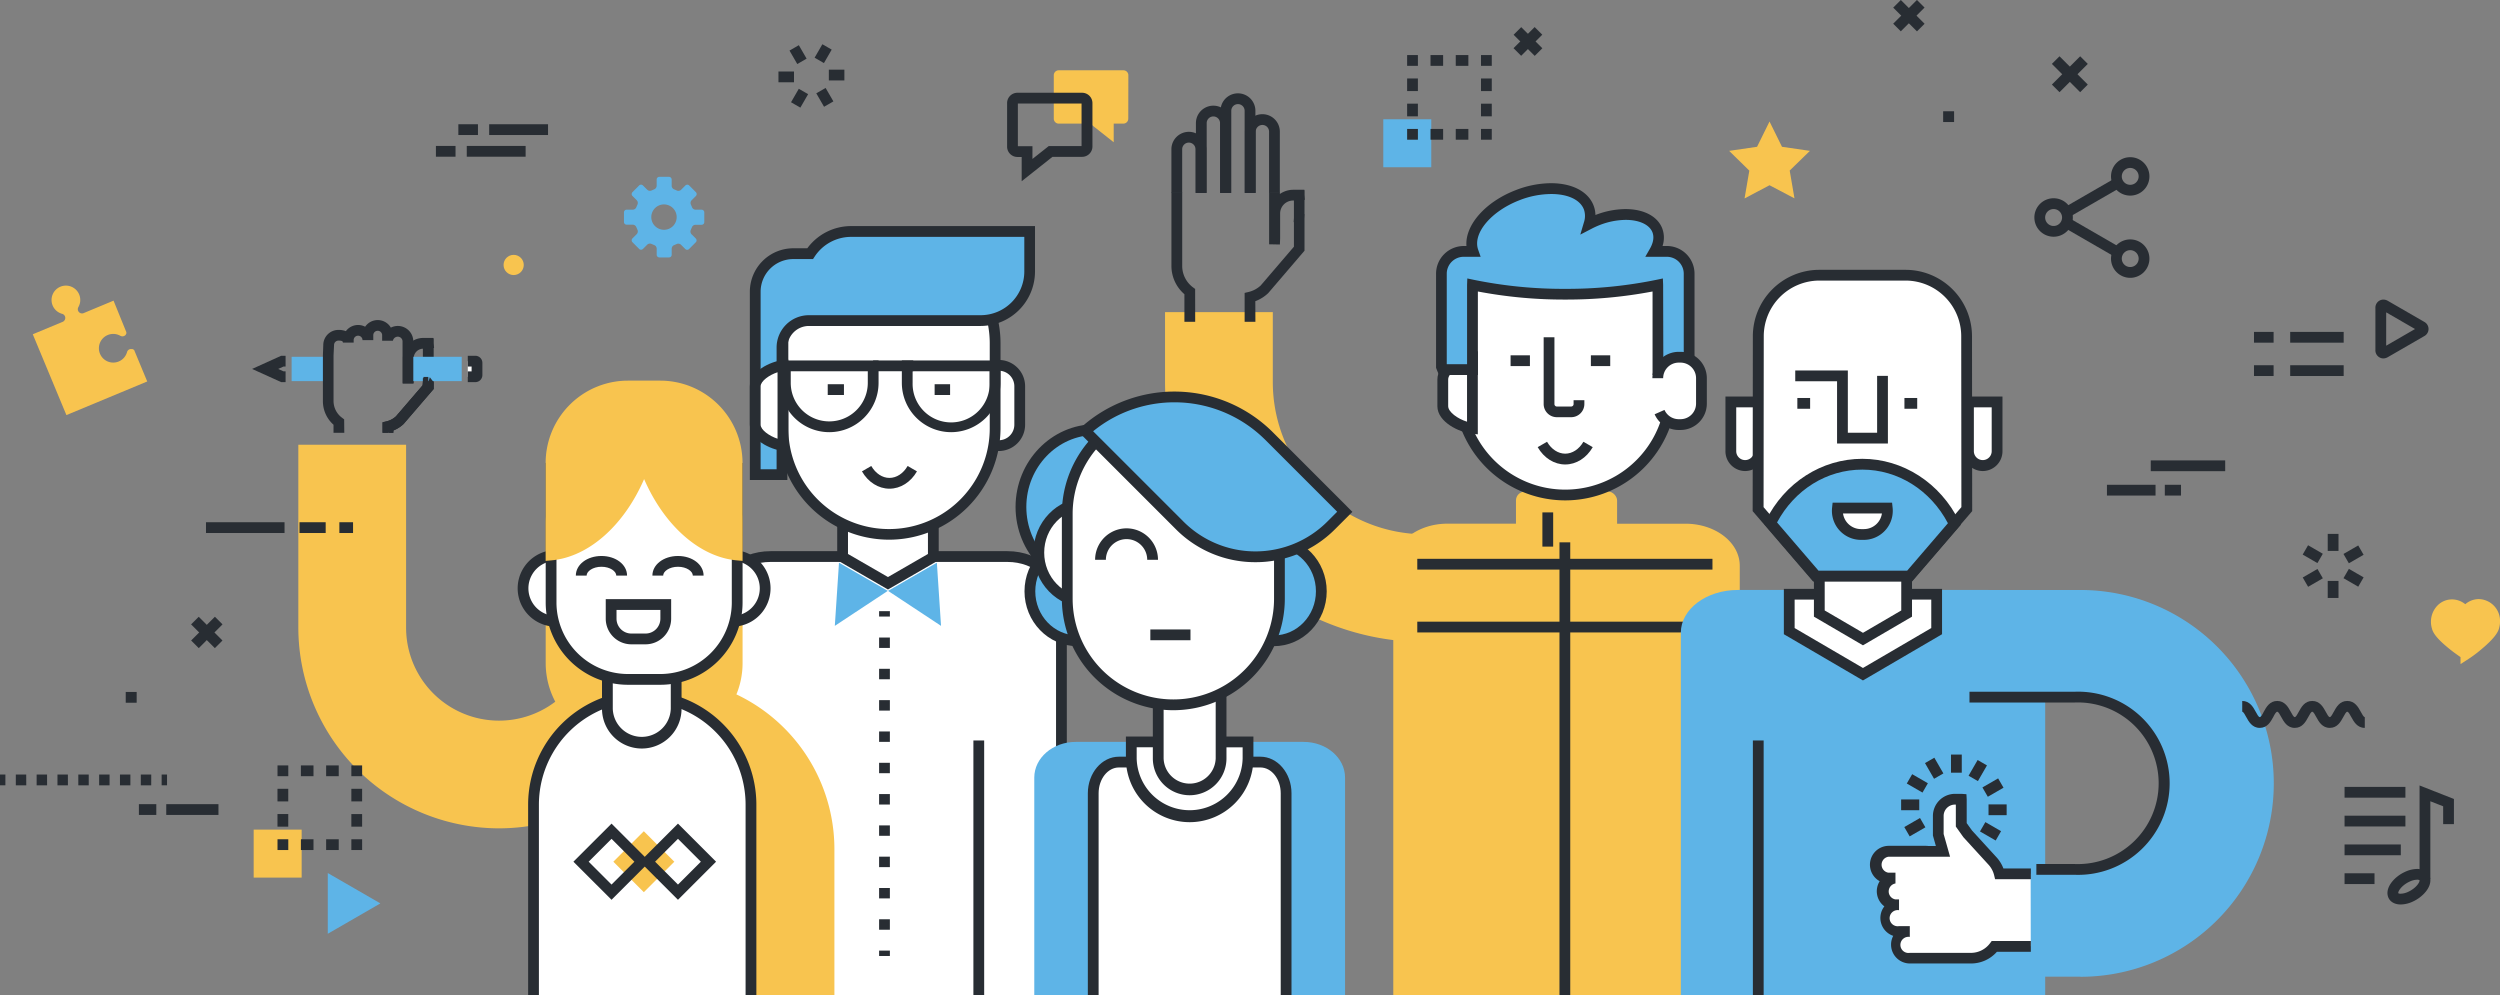 <svg xmlns="http://www.w3.org/2000/svg" viewBox="0 0 927.99 369.33"><rect x="0" y="0" width="927.99" height="369.33" fill="#808080" stroke="none"/><title>synergy-our-team</title><g id="Layer_2" data-name="Layer 2"><g id="Layer_4" data-name="Layer 4"><rect x="513.47" y="44.27" width="17.81" height="17.81" style="fill:#5eb4e7"/><rect x="549.74" y="47.86" width="4" height="4" style="fill:#282d33"/><path d="M545.05,51.86h-4.68v-4h4.68Zm-9.37,0H531v-4h4.68Z" style="fill:#282d33"/><rect x="522.32" y="47.86" width="4" height="4" style="fill:#282d33"/><path d="M526.32,43.18h-4V38.49h4Zm0-9.37h-4V29.13h4Z" style="fill:#282d33"/><rect x="522.32" y="20.44" width="4" height="4" style="fill:#282d33"/><path d="M545.05,24.44h-4.68v-4h4.68Zm-9.37,0H531v-4h4.68Z" style="fill:#282d33"/><rect x="549.74" y="20.44" width="4" height="4" style="fill:#282d33"/><path d="M553.74,43.18h-4V38.49h4Zm0-9.37h-4V29.13h4Z" style="fill:#282d33"/><path d="M596.07,238.32H528.89a96.55,96.55,0,0,1-96.43-96.45v-26h40v26a56.5,56.5,0,0,0,56.43,56.45h67.18Z" style="fill:#f8c44f"/><path d="M645.79,369.33V210c0-8.62-9-15.6-20.13-15.6H597a11.4,11.4,0,0,0,.07-1.18V159.28C597.09,152,590.32,146,582,146H581c-8.36,0-15.13,5.93-15.13,13.25v33.95a11.68,11.68,0,0,0,.07,1.18H537.31c-11.12,0-20.13,7-20.13,15.6V369.33" style="fill:#f8c44f"/><rect x="562.72" y="182.47" width="37.54" height="21.53" rx="3.31" ry="3.31" style="fill:#f8c44f"/><path d="M620.38,144.36A39.38,39.38,0,0,1,581,183.74h0a39.38,39.38,0,0,1-39.38-39.38V122.79A39.38,39.38,0,0,1,581,83.41h0a39.38,39.38,0,0,1,39.38,39.38Z" style="fill:#fff"/><path d="M581,185.74a41.43,41.43,0,0,1-41.38-41.38V122.79a41.38,41.38,0,1,1,82.77,0v21.57A41.43,41.43,0,0,1,581,185.74Zm0-100.33a37.42,37.42,0,0,0-37.38,37.38v21.57a37.38,37.38,0,1,0,74.77,0V122.79A37.42,37.42,0,0,0,581,85.41Z" style="fill:#282d33"/><path d="M546.56,132.61c-4.18.44-11,3.93-11,8.23v9.93c0,4.3,6.82,7.8,11,8.23Z" style="fill:#fff"/><path d="M548.56,161.22l-2.21-.23c-4.59-.48-12.8-4.3-12.8-10.22v-9.93c0-5.92,8.2-9.74,12.8-10.22l2.21-.23Zm-4-26.16c-3.45,1.06-7,3.58-7,5.77v9.93c0,2.19,3.55,4.72,7,5.78Z" style="fill:#282d33"/><rect x="560.72" y="131.89" width="7.18" height="4" style="fill:#282d33"/><rect x="590.53" y="131.89" width="7.18" height="4" style="fill:#282d33"/><path d="M572.53,165c1.89,3.28,5,5.43,8.48,5.43s6.6-2.15,8.49-5.43" style="fill:#fff"/><path d="M581,172.41c-4.08,0-7.9-2.4-10.22-6.43l3.47-2c1.6,2.77,4.12,4.42,6.75,4.42s5.16-1.65,6.75-4.42l3.47,2C588.91,170,585.09,172.41,581,172.41Z" style="fill:#282d33"/><path d="M618.68,93.32H614.1c1.53-2.66,2-5.4,1.07-7.81-2.32-6-12.26-7.68-22.21-3.82a31.79,31.79,0,0,0-3.21,1.46,9.4,9.4,0,0,0-.1-6.14c-2.75-7.08-14.55-9.12-26.36-4.54s-19,13.79-16.49,20.85h-3.48a8.28,8.28,0,0,0-8.28,8.28v34.55c.14.35.27.71.42,1.05h11.12V107.06c0-.42,0-.83.06-1.25A168.21,168.21,0,0,0,581,109.22a168.21,168.21,0,0,0,34.35-3.42c0,.42.07.83.07,1.25V137.2h11.12c.15-.35.28-.71.42-1.06V101.6A8.28,8.28,0,0,0,618.68,93.32Z" style="fill:#5eb4e7"/><path d="M627.85,139.2H613.42v-31a171,171,0,0,1-32.42,3,171,171,0,0,1-32.42-3v31H534.16l-.52-1.21c-.11-.26-.22-.53-.32-.79l-.26-.67V101.6a10.29,10.29,0,0,1,10.28-10.28h1c-.59-7.62,6.81-16.29,18.21-20.71A36.74,36.74,0,0,1,575.69,68c7.91,0,13.83,3.09,15.83,8.26a10.37,10.37,0,0,1,.7,3.55h0a31.31,31.31,0,0,1,11.16-2.2c6.8,0,11.89,2.68,13.63,7.16a9.82,9.82,0,0,1,.12,6.54h1.52A10.29,10.29,0,0,1,629,101.6v34.94l-.29.73c-.09.24-.19.49-.29.73Zm-10.43-4H625V101.6a6.29,6.29,0,0,0-6.28-6.28h-8l1.72-3c.9-1.56,1.79-3.89.94-6.09-1.1-2.84-4.9-4.61-9.9-4.61a27.27,27.27,0,0,0-9.71,1.93,29.81,29.81,0,0,0-3,1.37l-4.17,2.17,1.33-4.51a7.41,7.41,0,0,0,0-4.85c-1.39-3.58-5.91-5.71-12.11-5.71A32.74,32.74,0,0,0,564,74.33c-10.55,4.09-17.42,12.31-15.32,18.33l.93,2.66h-6.3a6.29,6.29,0,0,0-6.28,6.28v33.6h7.54V107.06c0-.3,0-.59,0-.89s0-.29,0-.44l.09-2.37,2.32.49A165.37,165.37,0,0,0,581,107.22a165.36,165.36,0,0,0,33.94-3.37l2.31-.49.1,2.36c0,.14,0,.29,0,.43,0,.3,0,.6,0,.91Z" style="fill:#282d33"/><path d="M575,125.19V150a2.9,2.9,0,0,0,2.9,2.9h5.31a2.9,2.9,0,0,0,2.9-2.9v-1.45" style="fill:#fff"/><path d="M583.22,154.86H577.9A4.9,4.9,0,0,1,573,150V125.19h4V150a.9.9,0,0,0,.9.9h5.31a.9.9,0,0,0,.9-.9v-1.45h4V150A4.9,4.9,0,0,1,583.22,154.86Z" style="fill:#282d33"/><rect x="572.53" y="190.2" width="4" height="12.7" style="fill:#282d33"/><path d="M615.37,140.38a7.78,7.78,0,0,1,7.78-7.78h.65a7.78,7.78,0,0,1,7.78,7.78v9.44a7.78,7.78,0,0,1-7.78,7.78h-.65A7.78,7.78,0,0,1,616,153" style="fill:#fff"/><path d="M623.79,159.61h-.65a9.79,9.79,0,0,1-8.95-5.83l3.66-1.62a5.78,5.78,0,0,0,5.29,3.44h.65a5.78,5.78,0,0,0,5.78-5.78v-9.44a5.78,5.78,0,0,0-5.78-5.78h-.65a5.78,5.78,0,0,0-5.78,5.78h-4a9.79,9.79,0,0,1,9.78-9.78h.65a9.79,9.79,0,0,1,9.78,9.78v9.44A9.79,9.79,0,0,1,623.79,159.61Z" style="fill:#282d33"/><path d="M266,369.33v-145c0-9.8,9-17.74,20-17.74h88c11.07,0,20,7.94,20,17.74v145" style="fill:#fff"/><path d="M396,369.33h-4v-145c0-8.68-8.09-15.74-18-15.74H286c-10,0-18,7.06-18,15.74v145h-4v-145c0-10.89,9.89-19.74,22-19.74h88c12.15,0,22,8.86,22,19.74Z" style="fill:#282d33"/><polygon points="346.45 206.78 329.61 216.51 312.77 206.78 312.77 170.01 329.61 170.01 346.45 170.01 346.45 206.78" style="fill:#fff"/><path d="M329.61,218.82l-18.84-10.88V168h37.68v39.93Zm-14.84-13.19,14.84,8.57,14.84-8.57V172H314.77Z" style="fill:#282d33"/><polygon points="309.88 232.32 329.54 219.33 311.43 208.87 309.88 232.32" style="fill:#5eb4e7"/><polygon points="349.31 232.32 329.65 219.33 347.76 208.87 349.31 232.32" style="fill:#5eb4e7"/><path d="M370.09,135.61h.65a7.77,7.77,0,0,1,7.77,7.77v14.26a7.78,7.78,0,0,1-7.78,7.78h-.65a7.78,7.78,0,0,1-7.78-7.78V143.39A7.78,7.78,0,0,1,370.09,135.61Z" style="fill:#fff"/><path d="M370.74,167.42h-.65a9.79,9.79,0,0,1-9.77-9.78V143.39a9.79,9.79,0,0,1,9.77-9.78h.65a9.79,9.79,0,0,1,9.78,9.78v14.25A9.79,9.79,0,0,1,370.74,167.42Zm-.65-29.81a5.78,5.78,0,0,0-5.77,5.78v14.25a5.78,5.78,0,0,0,5.77,5.78h.65a5.78,5.78,0,0,0,5.78-5.78V143.39a5.78,5.78,0,0,0-5.78-5.78Z" style="fill:#282d33"/><path d="M369.39,159A39.38,39.38,0,0,1,330,198.33h0A39.38,39.38,0,0,1,290.62,159v-31.5A39.38,39.38,0,0,1,330,88.07h0a39.38,39.38,0,0,1,39.38,39.38Z" style="fill:#fff"/><path d="M330,200.33A41.43,41.43,0,0,1,288.62,159v-31.5a41.38,41.38,0,0,1,82.77,0V159A41.43,41.43,0,0,1,330,200.33Zm0-110.27a37.42,37.42,0,0,0-37.38,37.38V159a37.38,37.38,0,0,0,74.77,0v-31.5A37.42,37.42,0,0,0,330,90.07Z" style="fill:#282d33"/><path d="M315.94,85.93a18.2,18.2,0,0,0-15.23,8.24h-6.25a14.12,14.12,0,0,0-14.12,14.12v67.9h9.93V129a9.94,9.94,0,0,1,9.94-9.94H364a18.22,18.22,0,0,0,18.22-18.22V85.93Z" style="fill:#5eb4e7"/><path d="M292.27,178.18H278.34v-69.9a16.14,16.14,0,0,1,16.12-16.12h5.21a20.17,20.17,0,0,1,16.28-8.24h68.24v16.9A20.24,20.24,0,0,1,364,121H300.21a8,8,0,0,0-7.94,7.94Zm-9.93-4h5.93V129A12,12,0,0,1,300.21,117H364a16.23,16.23,0,0,0,16.22-16.22V87.93H315.94a16.19,16.19,0,0,0-13.56,7.34l-.59.9h-7.33a12.13,12.13,0,0,0-12.12,12.12Z" style="fill:#282d33"/><path d="M290.62,135.69c-3.91.41-10.28,3.67-10.28,7.69v14.25c0,4,6.38,7.29,10.28,7.7Z" style="fill:#fff"/><path d="M292.62,167.56l-2.21-.23c-4.33-.45-12.08-4.07-12.08-9.69V143.39c0-5.61,7.74-9.23,12.08-9.68l2.21-.23Zm-4-29.38c-3.09,1-6.28,3.29-6.28,5.21v14.25c0,1.92,3.19,4.2,6.28,5.21Z" style="fill:#282d33"/><path d="M321.68,174c1.89,3.28,5,5.43,8.49,5.43s6.6-2.15,8.49-5.43" style="fill:#fff"/><path d="M330.17,181.4c-4.08,0-7.9-2.4-10.22-6.43l3.46-2c1.6,2.77,4.12,4.43,6.75,4.43s5.16-1.65,6.75-4.43l3.46,2C338.06,179,334.24,181.4,330.17,181.4Z" style="fill:#282d33"/><path d="M307.82,160.42a18.32,18.32,0,0,1-18.3-18.3V133.8h36.6v8.32A18.32,18.32,0,0,1,307.82,160.42Zm-14.3-22.62v4.32a14.3,14.3,0,1,0,28.6,0V137.8Z" style="fill:#282d33"/><path d="M353.06,160.42a18.32,18.32,0,0,1-18.3-18.3V133.8h36.59v8.32A18.32,18.32,0,0,1,353.06,160.42Zm-14.3-22.62v4.32a14.3,14.3,0,1,0,28.59,0V137.8Z" style="fill:#282d33"/><rect x="307.25" y="142.62" width="6.02" height="4" style="fill:#282d33"/><rect x="346.93" y="142.62" width="5.74" height="4" style="fill:#282d33"/><rect x="324.09" y="133.8" width="14.9" height="4" style="fill:#282d33"/><path d="M383.92,369.33V288.64c0-7.32,6.88-13.25,15.38-13.25h84.6c8.49,0,15.38,5.93,15.38,13.25v80.69" style="fill:#5eb4e7"/><path d="M405.8,369.33V294.47c0-6.4,4.27-11.59,9.54-11.59h52.51c5.27,0,9.55,5.19,9.55,11.59v74.87" style="fill:#fff"/><path d="M479.4,369.33h-4V294.47c0-5.29-3.39-9.59-7.55-9.59H415.34c-4.16,0-7.54,4.3-7.54,9.59v74.87h-4V294.47c0-7.49,5.18-13.59,11.54-13.59h52.51c6.37,0,11.55,6.09,11.55,13.59Z" style="fill:#282d33"/><path d="M441.6,303.19a21.69,21.69,0,0,0,21.67-21.67V275.4H419.93v6.13A21.69,21.69,0,0,0,441.6,303.19Z" style="fill:#fff"/><path d="M441.6,305.19a23.69,23.69,0,0,1-23.67-23.67V273.4h47.33v8.13A23.69,23.69,0,0,1,441.6,305.19Zm-19.67-27.8v4.13a19.67,19.67,0,0,0,39.33,0V277.4Z" style="fill:#282d33"/><path d="M453.26,281.52a11.67,11.67,0,0,1-11.67,11.67h0a11.67,11.67,0,0,1-11.67-11.67V244.19a11.67,11.67,0,0,1,11.67-11.67h0a11.67,11.67,0,0,1,11.67,11.67Z" style="fill:#fff"/><path d="M441.6,295.19a13.68,13.68,0,0,1-13.67-13.67V244.19a13.67,13.67,0,0,1,27.33,0v37.33A13.68,13.68,0,0,1,441.6,295.19Zm0-60.67a9.68,9.68,0,0,0-9.67,9.67v37.33a9.67,9.67,0,0,0,19.33,0V244.19A9.68,9.68,0,0,0,441.6,234.52Z" style="fill:#282d33"/><ellipse cx="406.57" cy="188.17" rx="27.6" ry="28.7" style="fill:#5eb4e7"/><path d="M406.57,218.88c-16.32,0-29.6-13.77-29.6-30.7s13.28-30.71,29.6-30.71,29.6,13.77,29.6,30.71S422.89,218.88,406.57,218.88Zm0-57.41c-14.12,0-25.6,12-25.6,26.71s11.48,26.7,25.6,26.7,25.6-12,25.6-26.7S420.69,161.47,406.57,161.47Z" style="fill:#282d33"/><ellipse cx="399.95" cy="219.49" rx="17.66" ry="18.37" style="fill:#5eb4e7"/><path d="M399.95,239.86c-10.84,0-19.66-9.14-19.66-20.37s8.82-20.37,19.66-20.37,19.66,9.14,19.66,20.37S410.79,239.86,399.95,239.86Zm0-36.74c-8.64,0-15.66,7.34-15.66,16.37s7,16.37,15.66,16.37,15.66-7.34,15.66-16.37S408.58,203.11,399.95,203.11Z" style="fill:#282d33"/><ellipse cx="403.26" cy="205.13" rx="17.66" ry="18.37" style="fill:#fff"/><path d="M403.26,225.5c-10.84,0-19.66-9.14-19.66-20.37s8.82-20.37,19.66-20.37,19.66,9.14,19.66,20.37S414.1,225.5,403.26,225.5Zm0-36.74c-8.64,0-15.66,7.34-15.66,16.37s7,16.37,15.66,16.37,15.66-7.34,15.66-16.37S411.9,188.76,403.26,188.76Z" style="fill:#282d33"/><ellipse cx="472.81" cy="219.49" rx="17.66" ry="18.37" style="fill:#5eb4e7"/><path d="M472.81,239.86c-10.84,0-19.66-9.14-19.66-20.37s8.82-20.37,19.66-20.37,19.66,9.14,19.66,20.37S483.66,239.86,472.81,239.86Zm0-36.74c-8.64,0-15.66,7.34-15.66,16.37s7,16.37,15.66,16.37,15.66-7.34,15.66-16.37S481.45,203.11,472.81,203.11Z" style="fill:#282d33"/><path d="M474.92,222.24a39.38,39.38,0,0,1-39.38,39.38h0a39.38,39.38,0,0,1-39.38-39.38V190.74a39.38,39.38,0,0,1,39.38-39.38h0a39.38,39.38,0,0,1,39.38,39.38Z" style="fill:#fff"/><path d="M435.54,263.63a41.43,41.43,0,0,1-41.38-41.38V190.74a41.38,41.38,0,0,1,82.76,0v31.51A41.43,41.43,0,0,1,435.54,263.63Zm0-110.27a37.42,37.42,0,0,0-37.38,37.38v31.51a37.38,37.38,0,1,0,74.76,0V190.74A37.42,37.42,0,0,0,435.54,153.36Z" style="fill:#282d33"/><path d="M471.13,161.91,499.19,190,494.11,195a39.74,39.74,0,0,1-56.21,0L402.83,160A49.75,49.75,0,0,1,471.13,161.91Z" style="fill:#5eb4e7"/><path d="M466,208.68a41.46,41.46,0,0,1-29.52-12.23l-36.57-36.57,1.58-1.41a51.75,51.75,0,0,1,71,2L502,190l-6.49,6.49A41.47,41.47,0,0,1,466,208.68Zm-60.23-48.6,33.54,33.54a37.74,37.74,0,0,0,53.38,0l3.66-3.66-26.64-26.64a47.75,47.75,0,0,0-63.94-3.24Z" style="fill:#282d33"/><path d="M429.84,207.79h-4a7.67,7.67,0,1,0-15.34,0h-4a11.67,11.67,0,1,1,23.34,0Z" style="fill:#282d33"/><rect x="427" y="233.65" width="14.9" height="4" style="fill:#282d33"/><path d="M185.26,307.48A74.61,74.61,0,0,1,110.74,233V165.09h40V233a34.49,34.49,0,1,0,69,0v-1.16h40V233A74.58,74.58,0,0,1,185.26,307.48Z" style="fill:#f8c44f"/><path d="M309.73,369.33h-40V315.17a23.55,23.55,0,0,0-23.52-23.53v-40a63.59,63.59,0,0,1,63.52,63.53Z" style="fill:#f8c44f"/><path d="M146,160.66h-4v-3.9l1.53-.37a7.82,7.82,0,0,0,3.44-1.85l10-11.62v-7.15l-.28-.11.28-1.45v-4.77a3.57,3.57,0,0,0-3.42,3.56v9.32h-4V133a7.57,7.57,0,0,1,7.56-7.56h3.72v.15H161l0,1.71.12,1.87-.14,0v15.21l-11.17,13a11.84,11.84,0,0,1-3.79,2.41Z" style="fill:#282d33"/><path d="M173.64,134.06h2.8a.63.63,0,0,1,.62.64v4.52a.63.63,0,0,1-.62.64h-2.8" style="fill:#fff"/><path d="M176.44,141.85h-2.8v-4h1.42v-1.79h-1.42v-4h2.8a2.63,2.63,0,0,1,2.62,2.64v4.52A2.63,2.63,0,0,1,176.44,141.85Z" style="fill:#282d33"/><polygon points="106.01 141.84 104.36 141.84 93.57 136.95 104.36 132.06 106.01 132.06 106.01 136.06 105.23 136.06 103.26 136.95 105.23 137.84 106.01 137.84 106.01 141.84" style="fill:#282d33"/><rect x="108.25" y="132.44" width="13.9" height="9.03" style="fill:#5eb4e7"/><rect x="153.23" y="132.44" width="18.15" height="9.03" style="fill:#5eb4e7"/><path d="M159,141.92s0,0,0,0v1.72l-10.54,12.27a9.8,9.8,0,0,1-4.42,2.41v2.33" style="fill:#fff"/><path d="M146,160.66h-4v-3.9l1.53-.37a7.82,7.82,0,0,0,3.44-1.85l9.8-11.41.19-1.36v-1.35l.19-.06.06-.44H159v2l.54-1.92,1.46,1.92h0v2.46l-11.17,13a11.84,11.84,0,0,1-3.79,2.41Z" style="fill:#282d33"/><path d="M127.8,160.66h-4v-3a11.67,11.67,0,0,1-3.94-8.78v-17L120,128a5.63,5.63,0,0,1,5.64-5.54,7.53,7.53,0,0,1,2.75.46,5.63,5.63,0,0,1,7.15-1.64,5.64,5.64,0,0,1,9.54.33,5.75,5.75,0,0,1,8.34,5.15v15.57h-4V126.74a1.77,1.77,0,0,0-1.77-1.77,1.86,1.86,0,0,0-1.8,1.51h-4v-2.05a1.64,1.64,0,0,0-3.29,0v1.82h-4a1.64,1.64,0,1,0-3.28,0v.91h-4c0-.27,0-.73-1.64-.73a1.64,1.64,0,0,0-1.64,1.64l-.19,3.85v16.9a7.73,7.73,0,0,0,3.14,6.24l.8.6Z" style="fill:#282d33"/><rect x="204.55" y="165.82" width="69.09" height="108.9" rx="28.54" ry="28.54" style="fill:#f8c44f"/><path d="M245.1,276.72h-12a30.57,30.57,0,0,1-30.54-30.54V194.36a30.57,30.57,0,0,1,30.54-30.54h12a30.57,30.57,0,0,1,30.54,30.54v51.82A30.57,30.57,0,0,1,245.1,276.72Zm-12-108.9a26.57,26.57,0,0,0-26.54,26.54v51.82a26.57,26.57,0,0,0,26.54,26.54h12a26.57,26.57,0,0,0,26.54-26.54V194.36a26.57,26.57,0,0,0-26.54-26.54Z" style="fill:#f8c44f"/><path d="M278.76,369.33V298.7a40.36,40.36,0,0,0-80.72,0v70.64" style="fill:#fff"/><path d="M280.76,369.33h-4V298.7a38.36,38.36,0,0,0-76.72,0v70.64h-4V298.7a42.36,42.36,0,0,1,84.72,0Z" style="fill:#282d33"/><path d="M284,218.4a12.22,12.22,0,0,1-12.23,12.22H206.38a12.22,12.22,0,0,1-12.22-12.22h0a12.22,12.22,0,0,1,12.22-12.22H271.8A12.23,12.23,0,0,1,284,218.4Z" style="fill:#fff"/><path d="M271.8,232.62H206.38a14.22,14.22,0,0,1,0-28.45H271.8a14.22,14.22,0,1,1,0,28.45Zm-65.43-24.45a10.22,10.22,0,0,0,0,20.45H271.8a10.22,10.22,0,1,0,0-20.45Z" style="fill:#282d33"/><path d="M238.23,275.85a12.77,12.77,0,0,1-12.77-12.77V194.74A12.77,12.77,0,0,1,238.23,182h0A12.77,12.77,0,0,1,251,194.74v68.34a12.77,12.77,0,0,1-12.77,12.77Z" style="fill:#fff"/><path d="M238.23,277.85a14.78,14.78,0,0,1-14.77-14.77V194.74a14.77,14.77,0,0,1,29.53,0v68.34A14.78,14.78,0,0,1,238.23,277.85Zm0-93.88a10.78,10.78,0,0,0-10.77,10.77v68.34a10.77,10.77,0,0,0,21.53,0V194.74A10.78,10.78,0,0,0,238.23,184Z" style="fill:#282d33"/><path d="M273.64,171.83v51.82a28.54,28.54,0,0,1-28.54,28.54h-12a28.54,28.54,0,0,1-28.54-28.54V171.83" style="fill:#fff"/><path d="M245.1,254.19h-12a30.57,30.57,0,0,1-30.54-30.54V171.83h4v51.82a26.57,26.57,0,0,0,26.54,26.54h12a26.57,26.57,0,0,0,26.54-26.54V171.83h4v51.82A30.57,30.57,0,0,1,245.1,254.19Z" style="fill:#282d33"/><path d="M245.1,143.29h-12a28.54,28.54,0,0,0-28.54,28.54V206c14.25-1.29,27.81-14.59,34.55-33.63,6.73,19,20.3,32.33,34.55,33.63V171.83A28.54,28.54,0,0,0,245.1,143.29Z" style="fill:#f8c44f"/><path d="M275.64,208.2l-2.18-.2c-13.76-1.25-26.87-12.9-34.37-30.16-7.5,17.26-20.61,28.91-34.37,30.16l-2.18.2V171.83a30.57,30.57,0,0,1,30.54-30.54h12a30.57,30.57,0,0,1,30.54,30.54Zm-36.55-41.82,1.89,5.33c6.16,17.4,18,29.69,30.66,32V171.83a26.57,26.57,0,0,0-26.54-26.54h-12a26.57,26.57,0,0,0-26.54,26.54v31.88c12.64-2.31,24.5-14.6,30.66-32Z" style="fill:#f8c44f"/><path d="M232.76,213.65h-4c0-1.55-2.26-3.27-5.5-3.27s-5.51,1.72-5.51,3.27h-4c0-4.08,4.18-7.27,9.51-7.27S232.76,209.57,232.76,213.65Z" style="fill:#282d33"/><path d="M261.17,213.65h-4c0-1.55-2.26-3.27-5.5-3.27s-5.5,1.72-5.5,3.27h-4c0-4.08,4.17-7.27,9.5-7.27S261.17,209.57,261.17,213.65Z" style="fill:#282d33"/><path d="M226.85,224.4v5.26a7.51,7.51,0,0,0,7.51,7.51h5.26a7.51,7.51,0,0,0,7.51-7.51V224.4Z" style="fill:#fff"/><path d="M239.62,239.17h-5.26a9.52,9.52,0,0,1-9.51-9.51V222.4h24.28v7.26A9.52,9.52,0,0,1,239.62,239.17ZM228.85,226.4v3.26a5.52,5.52,0,0,0,5.51,5.51h5.26a5.52,5.52,0,0,0,5.51-5.51V226.4Z" style="fill:#282d33"/><rect x="326.32" y="226.86" width="4" height="2" style="fill:#282d33"/><path d="M330.32,345.11h-4v-3.87h4Zm0-11.62h-4v-3.87h4Zm0-11.62h-4V318h4Zm0-11.62h-4v-3.87h4Zm0-11.62h-4v-3.87h4Zm0-11.62h-4v-3.87h4Zm0-11.62h-4v-3.87h4Zm0-11.62h-4v-3.87h4Zm0-11.63h-4v-3.87h4Zm0-11.62h-4v-3.87h4Z" style="fill:#282d33"/><rect x="326.32" y="352.86" width="4" height="2" style="fill:#282d33"/><rect x="361.32" y="274.86" width="4" height="94.48" style="fill:#282d33"/><path d="M443.65,119.45h-4V109.21a13.85,13.85,0,0,1-4.82-10.56V71.45h4V98.66a9.91,9.91,0,0,0,4,8l.8.6Z" style="fill:#282d33"/><path d="M466,119.45h-4V108.73l1.53-.37a10,10,0,0,0,4.44-2.39L480.3,91.57V82.45l-.11,0,.11-1.54V74.44H480a4.82,4.82,0,0,0-4.82,4.82v9.22l-.09,2.28-4-.08,0-19.22h4V72A8.77,8.77,0,0,1,480,70.44h4.16v.17h.1l0,1.71.11,1.88-.14,0v5.3l.07,0-.07,1.62V93.06L470.76,108.8a14,14,0,0,1-4.79,3Z" style="fill:#282d33"/><path d="M447.77,71.61h-4V55.41a2.47,2.47,0,0,0-4.95,0v16.2h-4V55.41a6.47,6.47,0,0,1,12.95,0Z" style="fill:#282d33"/><path d="M456.87,71.61h-4V45.7a2.47,2.47,0,0,0-4.95,0V71.61h-4V45.7a6.47,6.47,0,0,1,12.95,0Z" style="fill:#282d33"/><path d="M466,71.61h-4V41.12a2.47,2.47,0,0,0-4.95,0V71.61h-4V41.12a6.47,6.47,0,0,1,12.95,0Z" style="fill:#282d33"/><path d="M475.07,71.61h-4V48.86a2.47,2.47,0,1,0-4.95,0V71.61h-4V48.86a6.47,6.47,0,1,1,12.95,0Z" style="fill:#282d33"/><rect x="526.09" y="207.43" width="109.57" height="4" style="fill:#282d33"/><rect x="526.09" y="230.76" width="109.57" height="4" style="fill:#282d33"/><rect x="578.87" y="201.31" width="4" height="168.02" style="fill:#282d33"/><path d="M623.92,369.33V234.87c0-8.77,9.48-15.88,21.17-15.88H738c11.69,0,21.17,7.11,21.17,15.88V369.33" style="fill:#5eb4e7"/><path d="M772.23,362.53h-16v-40h16a31.79,31.79,0,1,0,0-63.58H709.06V219h63.17a71.79,71.79,0,1,1,0,143.58Z" style="fill:#5eb4e7"/><path d="M770.06,324.72H755.89v-4h14.17a30,30,0,1,0,0-59.95h-39v-4h39a34,34,0,1,1,0,67.95Z" style="fill:#282d33"/><path d="M642.48,149.2v18.28a5.31,5.31,0,1,0,10.62,0V149.2Z" style="fill:#fff"/><path d="M647.79,174.85a7.35,7.35,0,0,1-7.31-7.38V147.2h14.62v20.28A7.35,7.35,0,0,1,647.79,174.85Zm-3.31-23.66v16.28a3.31,3.31,0,1,0,6.62,0V151.2Z" style="fill:#282d33"/><path d="M730.66,149.2v18.28a5.31,5.31,0,1,0,10.62,0V149.2Z" style="fill:#fff"/><path d="M736,174.85a7.35,7.35,0,0,1-7.31-7.38V147.2h14.62v20.28A7.35,7.35,0,0,1,736,174.85Zm-3.31-23.66v16.28a3.31,3.31,0,1,0,6.62,0V151.2Z" style="fill:#282d33"/><polygon points="718.88 234.27 718.88 220.58 664.16 220.58 664.16 234.27 691.52 250.26 718.88 234.27" style="fill:#fff"/><path d="M691.52,252.58l-29.36-17.16V218.58h58.72v16.84Zm-25.36-19.45,25.36,14.82,25.36-14.82V222.58H666.16Z" style="fill:#282d33"/><polygon points="707.73 227.75 691.52 237.22 675.32 227.75 675.32 191.94 691.52 191.94 707.73 191.94 707.73 227.75" style="fill:#fff"/><path d="M691.52,239.54,673.32,228.9v-39h36.41v39ZM677.32,226.6l14.21,8.3,14.21-8.3V193.94H677.32Z" style="fill:#282d33"/><path d="M730,124.94a22.65,22.65,0,0,0-22.52-22.79H675.21a22.65,22.65,0,0,0-22.51,22.79L652.63,189,674,213.82h34.77L730.06,189Z" style="fill:#fff"/><path d="M709.65,215.82H673l-22.42-26.09.07-64.79a24.68,24.68,0,0,1,24.51-24.78h32.27A24.68,24.68,0,0,1,732,124.94l.07,64.79Zm-34.77-4h32.93l20.25-23.57L728,124.94a20.68,20.68,0,0,0-20.52-20.79H675.21a20.68,20.68,0,0,0-20.51,20.79l-.07,63.31Z" style="fill:#282d33"/><path d="M691.27,172.31c-14.76,0-27.57,8.87-34,21.88l16.86,19.62h34.77l16.59-19.31C719,181.32,706.14,172.31,691.27,172.31Z" style="fill:#5eb4e7"/><path d="M709.78,215.82h-36.6L654.85,194.5l.59-1.19c7-14.18,20.78-23,35.83-23s29,8.93,36,23.31l.58,1.18Zm-34.77-4h32.93l15.12-17.6c-6.49-12.31-18.56-19.9-31.79-19.9s-25.12,7.48-31.64,19.6Z" style="fill:#282d33"/><path d="M682.11,188.59a9,9,0,0,0-.06,1,8.77,8.77,0,0,0,8.71,8.82h1.16a8.77,8.77,0,0,0,8.72-8.82,9.07,9.07,0,0,0-.05-1Z" style="fill:#fff"/><path d="M691.92,200.4h-1.16A10.78,10.78,0,0,1,680,189.58a11,11,0,0,1,.07-1.2l.19-1.78h22.07l.19,1.78a11,11,0,0,1,.07,1.2A10.78,10.78,0,0,1,691.92,200.4Zm-7.8-9.8a6.76,6.76,0,0,0,6.64,5.8h1.16a6.76,6.76,0,0,0,6.64-5.8Z" style="fill:#282d33"/><rect x="667.17" y="147.73" width="4.74" height="4" style="fill:#282d33"/><rect x="706.92" y="147.73" width="4.74" height="4" style="fill:#282d33"/><polygon points="700.78 164.63 681.91 164.63 681.91 141.52 666.39 141.52 666.39 137.52 685.91 137.52 685.91 160.63 696.78 160.63 696.78 139.52 700.78 139.52 700.78 164.63" style="fill:#282d33"/><rect x="650.66" y="274.86" width="4" height="94.48" style="fill:#282d33"/><path d="M23.41,119.4l-11.24,4.68,12.48,30,30-12.48-4.84-11.64-.17-.15,0,0-.18-.11h0a1.4,1.4,0,0,0-.36-.13l-.06,0-.13,0H48.6l-.17,0h-.09l-.26.08a1.57,1.57,0,0,0-.91,1,5.32,5.32,0,1,1-2.5-6,1.59,1.59,0,0,0,1.37.08l.24-.13.08-.05.14-.11.08-.08.09-.11.08-.1,0-.06a1.33,1.33,0,0,0,.16-.35v0a1.57,1.57,0,0,0,0-.2v0a1.77,1.77,0,0,0,0-.21L42.15,111.6l-11.24,4.68A1.57,1.57,0,0,1,29.09,114a5.33,5.33,0,1,0-6,2.5,1.57,1.57,0,0,1,.32,2.89Z" style="fill:#f8c44f"/><rect x="724.2" y="280.09" width="4" height="6.73" style="fill:#282d33"/><rect x="730.82" y="284.08" width="6.73" height="4" transform="translate(119.38 778.92) rotate(-60.01)" style="fill:#282d33"/><rect x="736.42" y="290.36" width="6.73" height="4" transform="translate(-47.05 409.18) rotate(-30.01)" style="fill:#282d33"/><rect x="738.13" y="298.59" width="6.73" height="4" style="fill:#282d33"/><rect x="736.87" y="305.21" width="4" height="6.73" transform="translate(102.04 793.95) rotate(-59.98)" style="fill:#282d33"/><rect x="707.41" y="304.99" width="6.73" height="4" transform="translate(-58.28 396.44) rotate(-29.99)" style="fill:#282d33"/><rect x="705.69" y="296.75" width="6.73" height="4" style="fill:#282d33"/><rect x="709.69" y="287.4" width="4" height="6.73" transform="translate(103.97 761.64) rotate(-59.99)" style="fill:#282d33"/><rect x="715.96" y="281.8" width="4" height="6.73" transform="translate(-46.45 396.79) rotate(-29.97)" style="fill:#282d33"/><path d="M753.81,351.23H740.28a10.89,10.89,0,0,1-8.75,4.41H713.24v0h-4.35a5,5,0,1,1,0-9.92h-4a5,5,0,1,1,0-9.92h-1.32a5,5,0,0,1,0-9.92h-2.64a5,5,0,0,1,0-9.92h13.88a4.9,4.9,0,0,1,.83.07h5.56l-1.75-6.16v-7a6.21,6.21,0,0,1,6.21-6.21H728v9.51l2.41,3.39,9,9.86a10.92,10.92,0,0,1,2.69,4.93h11.67" style="fill:#fff"/><path d="M731.53,357.64l-22.65,0a7,7,0,0,1-6.12-10.26,7,7,0,0,1-3.29-10.94,7,7,0,0,1-1.73-9.34,7,7,0,0,1,3.22-13.13h13.88a6.77,6.77,0,0,1,1,.07h2.75l-1.1-3.89v-7.27a8.22,8.22,0,0,1,8.21-8.21h2.37l1.86.13.1,1.87v8.87l2,2.77,8.94,9.77a12.87,12.87,0,0,1,2.68,4.28h10.2v4H740.57l-.37-1.53a8.94,8.94,0,0,0-2.2-4l-9.21-10.08L726,306.82v-8.16h-.32a4.22,4.22,0,0,0-4.21,4.21v6.71l2.39,8.44-8.54,0a2.93,2.93,0,0,0-.5,0H700.95a3,3,0,0,0,0,5.92h2.64v4a3,3,0,0,0,0,5.92h1.32v4a3,3,0,1,0,0,5.92h4v4a3,3,0,1,0,0,5.92l22.65,0a8.84,8.84,0,0,0,7.15-3.6l.6-.8h14.53v4H741.24A12.79,12.79,0,0,1,731.53,357.64Z" style="fill:#282d33"/><rect x="782.09" y="179.95" width="18.04" height="4" style="fill:#282d33"/><rect x="803.57" y="179.95" width="6.01" height="4" style="fill:#282d33"/><rect x="798.35" y="170.9" width="27.63" height="4" style="fill:#282d33"/><polygon points="656.84 49.66 660.14 56.36 667.53 57.43 662.18 62.64 663.44 70 656.84 66.53 650.23 70 651.49 62.64 646.14 57.43 653.53 56.36 656.84 49.66" style="fill:#f8c44f"/><path d="M647.57,73.66l1.77-10.32L641.85,56l10.36-1.51,4.63-9.38,4.63,9.38L671.83,56l-7.5,7.31,1.77,10.32-9.26-4.87Zm9.26-9.39,4,2.08-.75-4.4,3.2-3.12-4.42-.64-2-4-2,4-4.42.64,3.2,3.12-.75,4.4Z" style="fill:#f8c44f"/><rect x="173.26" y="54.17" width="21.85" height="4" style="fill:#282d33"/><rect x="181.58" y="46.12" width="21.85" height="4" style="fill:#282d33"/><rect x="170.14" y="46.12" width="7.28" height="4" style="fill:#282d33"/><rect x="161.81" y="54.17" width="7.28" height="4" style="fill:#282d33"/><rect x="850.11" y="135.57" width="19.85" height="4" style="fill:#282d33"/><rect x="836.67" y="135.57" width="7.28" height="4" style="fill:#282d33"/><rect x="850.11" y="123.2" width="19.85" height="4" style="fill:#282d33"/><rect x="836.67" y="123.2" width="7.28" height="4" style="fill:#282d33"/><path d="M877.8,270.19c-2.82,0-4.09-2.34-5-4-.47-.87-1.06-2-1.5-2s-1,1.08-1.5,2c-.93,1.71-2.19,4-5,4s-4.09-2.34-5-4c-.5-.92-1.06-2-1.5-2s-1,1.08-1.5,2c-.93,1.71-2.19,4-5,4s-4.09-2.34-5-4c-.5-.92-1.06-2-1.5-2s-1,1-1.5,2c-.93,1.71-2.2,4-5,4s-4.09-2.34-5-4c-.5-.92-1.06-2-1.5-2v-4c2.82,0,4.09,2.34,5,4,.5.92,1.06,2,1.5,2s1-1,1.5-2c.93-1.71,2.2-4,5-4s4.09,2.34,5,4c.5.92,1.06,2,1.5,2s1-1.08,1.5-2c.93-1.71,2.19-4,5-4s4.09,2.34,5,4c.5.92,1.06,2,1.5,2s1-1.08,1.5-2c.93-1.71,2.19-4,5-4s4.09,2.34,5,4c.47.87,1.06,2,1.5,2Z" style="fill:#282d33"/><path d="M418.81,44A1.84,1.84,0,0,1,417,45.89H413.4V52.8l-8.75-6.91H393A1.84,1.84,0,0,1,391.16,44V27.94A1.84,1.84,0,0,1,393,26.09h24a1.84,1.84,0,0,1,1.84,1.85Z" style="fill:#f8c44f"/><path d="M379.24,67.27v-9h-1.57a3.85,3.85,0,0,1-3.84-3.84V38.27a3.85,3.85,0,0,1,3.84-3.84h24a3.85,3.85,0,0,1,3.84,3.84V54.38a3.85,3.85,0,0,1-3.84,3.84h-11Zm-1.41-13h5.41V59l6.05-4.78h12.18V38.43H377.83Z" style="fill:#282d33"/><path d="M762.3,87.87a7.14,7.14,0,1,1,7.13-7.14A7.14,7.14,0,0,1,762.3,87.87Zm0-10.27a3.14,3.14,0,1,0,3.13,3.13A3.14,3.14,0,0,0,762.3,77.6Z" style="fill:#282d33"/><path d="M790.72,72.61a7.13,7.13,0,1,1,7.14-7.13A7.14,7.14,0,0,1,790.72,72.61Zm0-10.27a3.13,3.13,0,1,0,3.14,3.13A3.14,3.14,0,0,0,790.72,62.34Z" style="fill:#282d33"/><path d="M790.72,103.13A7.13,7.13,0,1,1,797.86,96,7.14,7.14,0,0,1,790.72,103.13Zm0-10.27A3.13,3.13,0,1,0,793.86,96,3.14,3.14,0,0,0,790.72,92.86Z" style="fill:#282d33"/><rect x="774.32" y="77.49" width="4" height="21.05" transform="translate(311.9 716.29) rotate(-60)" style="fill:#282d33"/><rect x="765.8" y="71.45" width="21.05" height="4" transform="translate(67.25 397.93) rotate(-29.99)" style="fill:#282d33"/><path d="M260.47,77.84h-2.31a1.44,1.44,0,0,1-1.28-.92l-.43-1a1.46,1.46,0,0,1,.25-1.56l1.63-1.63a1,1,0,0,0,0-1.37l-2.52-2.53a1,1,0,0,0-1.38,0l-1.63,1.63a1.45,1.45,0,0,1-1.56.26l-1-.43a1.45,1.45,0,0,1-.92-1.28V66.64a1,1,0,0,0-1-1h-3.57a1,1,0,0,0-1,1V69a1.45,1.45,0,0,1-.92,1.28l-1,.43a1.45,1.45,0,0,1-1.56-.26l-1.63-1.63a1,1,0,0,0-1.37,0l-2.52,2.53a1,1,0,0,0,0,1.37l1.63,1.63a1.46,1.46,0,0,1,.25,1.56l-.43,1a1.45,1.45,0,0,1-1.28.92h-2.31a1,1,0,0,0-1,1v3.57a1,1,0,0,0,1,1h2.31a1.45,1.45,0,0,1,1.28.92l.43,1a1.46,1.46,0,0,1-.25,1.56l-1.63,1.63a1,1,0,0,0,0,1.38l2.52,2.53a1,1,0,0,0,1.38,0l1.63-1.63a1.44,1.44,0,0,1,1.56-.25l1,.43a1.45,1.45,0,0,1,.92,1.28v2.31a1,1,0,0,0,1,1h3.57a1,1,0,0,0,1-1V92.24A1.45,1.45,0,0,1,250.2,91l1-.43a1.44,1.44,0,0,1,1.56.25l1.63,1.63a1,1,0,0,0,1.38,0l2.52-2.53a1,1,0,0,0,0-1.37l-1.63-1.63a1.46,1.46,0,0,1-.25-1.56l.43-1a1.44,1.44,0,0,1,1.28-.92h2.31a1,1,0,0,0,1-1V78.81A1,1,0,0,0,260.47,77.84Zm-14,7.46a4.71,4.71,0,1,1,4.71-4.71A4.71,4.71,0,0,1,246.52,85.3Z" style="fill:#5eb4e7"/><path d="M884.66,133.05a3,3,0,0,1-2.92-3.17v-15.5a3,3,0,0,1,2.92-3.18,3.44,3.44,0,0,1,1.73.49l13.42,7.75a3,3,0,0,1,0,5.36l-13.42,7.75A3.45,3.45,0,0,1,884.66,133.05Zm1.08-17.11v12.38l10.71-6.19Z" style="fill:#282d33"/><rect x="76.46" y="193.85" width="29.16" height="4" style="fill:#282d33"/><rect x="111.17" y="193.85" width="9.72" height="4" style="fill:#282d33"/><rect x="125.97" y="193.85" width="5.08" height="4" style="fill:#282d33"/><rect x="307.66" y="25.86" width="5.77" height="4" style="fill:#282d33"/><rect x="302.69" y="17.93" width="5.77" height="4" transform="translate(135.55 274.62) rotate(-60.01)" style="fill:#282d33"/><rect x="294.23" y="17.39" width="4" height="5.77" transform="translate(29.53 150.78) rotate(-29.99)" style="fill:#282d33"/><rect x="288.96" y="26.54" width="5.77" height="4" style="fill:#282d33"/><rect x="293.93" y="34.47" width="5.77" height="4" transform="translate(116.85 275.3) rotate(-60.01)" style="fill:#282d33"/><rect x="304.17" y="33.24" width="4" height="5.77" transform="translate(22.94 157.89) rotate(-29.99)" style="fill:#282d33"/><rect x="864.04" y="198.18" width="4" height="6.32" style="fill:#282d33"/><rect x="856.48" y="202.55" width="4" height="6.32" transform="translate(250.98 846.21) rotate(-59.99)" style="fill:#282d33"/><rect x="855.32" y="212.44" width="6.32" height="4" transform="translate(7.77 457.89) rotate(-29.99)" style="fill:#282d33"/><rect x="864.04" y="215.64" width="4" height="6.32" style="fill:#282d33"/><rect x="871.6" y="211.28" width="4" height="6.32" transform="translate(251.12 863.81) rotate(-60)" style="fill:#282d33"/><rect x="870.44" y="203.7" width="6.32" height="4" transform="translate(14.17 464.29) rotate(-29.99)" style="fill:#282d33"/><path d="M920.08,224.38a5.79,5.79,0,0,0-4.95,3,5.8,5.8,0,0,0-5-2.85,6,6,0,0,0-5.75,6.39,6.49,6.49,0,0,0,.31,1.93c.45,2,3.72,4.88,6.73,7.23,1.46,1.13,3.93,2.82,3.93,2.83a42.84,42.84,0,0,0,3.85-2.9c3-2.42,6.13-5.41,6.53-7.41a6.53,6.53,0,0,0,.26-1.94A6,6,0,0,0,920.08,224.38Z" style="fill:#f8c44f"/><path d="M913.34,246.51v-2.59c-.87-.61-2.2-1.55-3.16-2.29-5.86-4.56-7.08-6.82-7.44-8.28a8.51,8.51,0,0,1-.38-2.44,8.62,8.62,0,0,1,2.41-6.13,7.49,7.49,0,0,1,5.33-2.28h0a7.79,7.79,0,0,1,5,1.78,7.76,7.76,0,0,1,5-1.9h.14A8.09,8.09,0,0,1,928,230.6a8.55,8.55,0,0,1-.32,2.45c-.3,1.37-1.43,3.74-7.21,8.47a43.83,43.83,0,0,1-4.05,3Zm-3.17-20a3.55,3.55,0,0,0-2.55,1.09,4.6,4.6,0,0,0-1.26,3.28,4.51,4.51,0,0,0,.21,1.34l0,.17c.07.29.66,1.93,6,6.09.79.61,1.89,1.39,2.72,2,.73-.53,1.6-1.21,2.57-2,5.22-4.28,5.78-6,5.84-6.26l0-.17a4.56,4.56,0,0,0,.18-1.35,4.09,4.09,0,0,0-3.79-4.27,3.81,3.81,0,0,0-3.33,2l-1.69,3-1.76-2.92A3.8,3.8,0,0,0,910.17,226.5Z" style="fill:#f8c44f"/><rect x="61.71" y="298.5" width="19.38" height="4" style="fill:#282d33"/><rect x="51.56" y="298.5" width="6.46" height="4" style="fill:#282d33"/><rect y="287.5" width="2" height="4" style="fill:#282d33"/><path d="M56.13,291.5H52.27v-4h3.87Zm-7.73,0H44.53v-4H48.4Zm-7.73,0H36.8v-4h3.87Zm-7.73,0H29.07v-4h3.87Zm-7.73,0H21.33v-4H25.2Zm-7.73,0H13.6v-4h3.87Zm-7.73,0H5.87v-4H9.73Z" style="fill:#282d33"/><rect x="60" y="287.5" width="2" height="4" style="fill:#282d33"/><polygon points="141.19 335.34 131.43 340.98 121.67 346.61 121.67 335.34 121.67 324.07 131.43 329.7 141.19 335.34" style="fill:#5eb4e7"/><rect x="94.16" y="307.95" width="17.81" height="17.81" style="fill:#f8c44f"/><rect x="130.42" y="311.53" width="4" height="4" style="fill:#282d33"/><path d="M125.74,315.53h-4.68v-4h4.68Zm-9.37,0h-4.68v-4h4.68Z" style="fill:#282d33"/><rect x="103.01" y="311.53" width="4" height="4" style="fill:#282d33"/><path d="M107,306.85h-4v-4.68h4Zm0-9.37h-4V292.8h4Z" style="fill:#282d33"/><rect x="103.01" y="284.12" width="4" height="4" style="fill:#282d33"/><path d="M125.74,288.12h-4.68v-4h4.68Zm-9.37,0h-4.68v-4h4.68Z" style="fill:#282d33"/><rect x="130.42" y="284.12" width="4" height="4" style="fill:#282d33"/><path d="M134.42,306.85h-4v-4.68h4Zm0-9.37h-4V292.8h4Z" style="fill:#282d33"/><circle cx="190.67" cy="98.35" r="3.75" style="fill:#f8c44f"/><rect x="702.34" y="3.82" width="12.47" height="4" transform="translate(203.41 502.73) rotate(-45)" style="fill:#282d33"/><rect x="706.57" y="-0.41" width="4" height="12.47" transform="translate(203.42 502.74) rotate(-45)" style="fill:#282d33"/><rect x="70.53" y="232.76" width="12.47" height="4" transform="translate(-143.51 123.04) rotate(-45)" style="fill:#282d33"/><rect x="74.76" y="228.52" width="4" height="12.47" transform="translate(-143.52 123.05) rotate(-45)" style="fill:#282d33"/><rect x="561.61" y="13.39" width="11.09" height="4" transform="translate(155.23 405.54) rotate(-45)" style="fill:#282d33"/><rect x="565.15" y="9.84" width="4" height="11.09" transform="translate(155.26 405.57) rotate(-45)" style="fill:#282d33"/><rect x="721.29" y="41.3" width="4.06" height="4" style="fill:#282d33"/><rect x="46.67" y="256.85" width="4.06" height="4" style="fill:#282d33"/><line x1="773.56" y1="22.31" x2="763.06" y2="32.81" style="fill:#fff"/><rect x="760.89" y="25.56" width="14.85" height="4" transform="translate(205.55 551.35) rotate(-45)" style="fill:#282d33"/><line x1="773.56" y1="32.81" x2="763.06" y2="22.31" style="fill:#fff"/><rect x="766.31" y="20.13" width="4" height="14.85" transform="translate(205.55 551.35) rotate(-45)" style="fill:#282d33"/><path d="M891.13,335.74c-2.59,0-4.44-1.32-4.84-3.44-.63-3.36,2.8-7,6.35-8.62a11,11,0,0,1,4.58-1.13c2.59,0,4.45,1.32,4.85,3.44.63,3.37-2.81,7-6.35,8.63A11,11,0,0,1,891.13,335.74Zm6.09-9.2a7.07,7.07,0,0,0-2.87.75c-2.81,1.32-4.26,3.51-4.12,4.27a1.64,1.64,0,0,0,.91.18A7.08,7.08,0,0,0,894,331c2.81-1.32,4.27-3.52,4.13-4.27A1.73,1.73,0,0,0,897.22,326.54Z" style="fill:#282d33"/><polygon points="902.13 326.34 898.13 326.34 898.13 291.56 910.89 296.58 910.89 305.92 906.89 305.92 906.89 299.3 902.13 297.43 902.13 326.34" style="fill:#282d33"/><rect x="870.29" y="292.09" width="22.59" height="4" style="fill:#282d33"/><rect x="870.29" y="313.46" width="20.88" height="4" style="fill:#282d33"/><rect x="870.29" y="324.16" width="11.12" height="4" style="fill:#282d33"/><rect x="870.29" y="302.78" width="22.59" height="4" style="fill:#282d33"/><rect x="230.99" y="311.86" width="16" height="16" transform="translate(-156.18 262.68) rotate(-45)" style="fill:#f8c44f"/><path d="M251.66,334l-14.14-14.14,14.14-14.14,14.14,14.14Zm-8.49-14.14,8.49,8.49,8.49-8.49-8.49-8.49Z" style="fill:#282d33"/><path d="M227,334l-14.15-14.14L227,305.72l14.14,14.14Zm-8.49-14.14,8.49,8.49,8.48-8.49L227,311.37Z" style="fill:#282d33"/></g></g></svg>